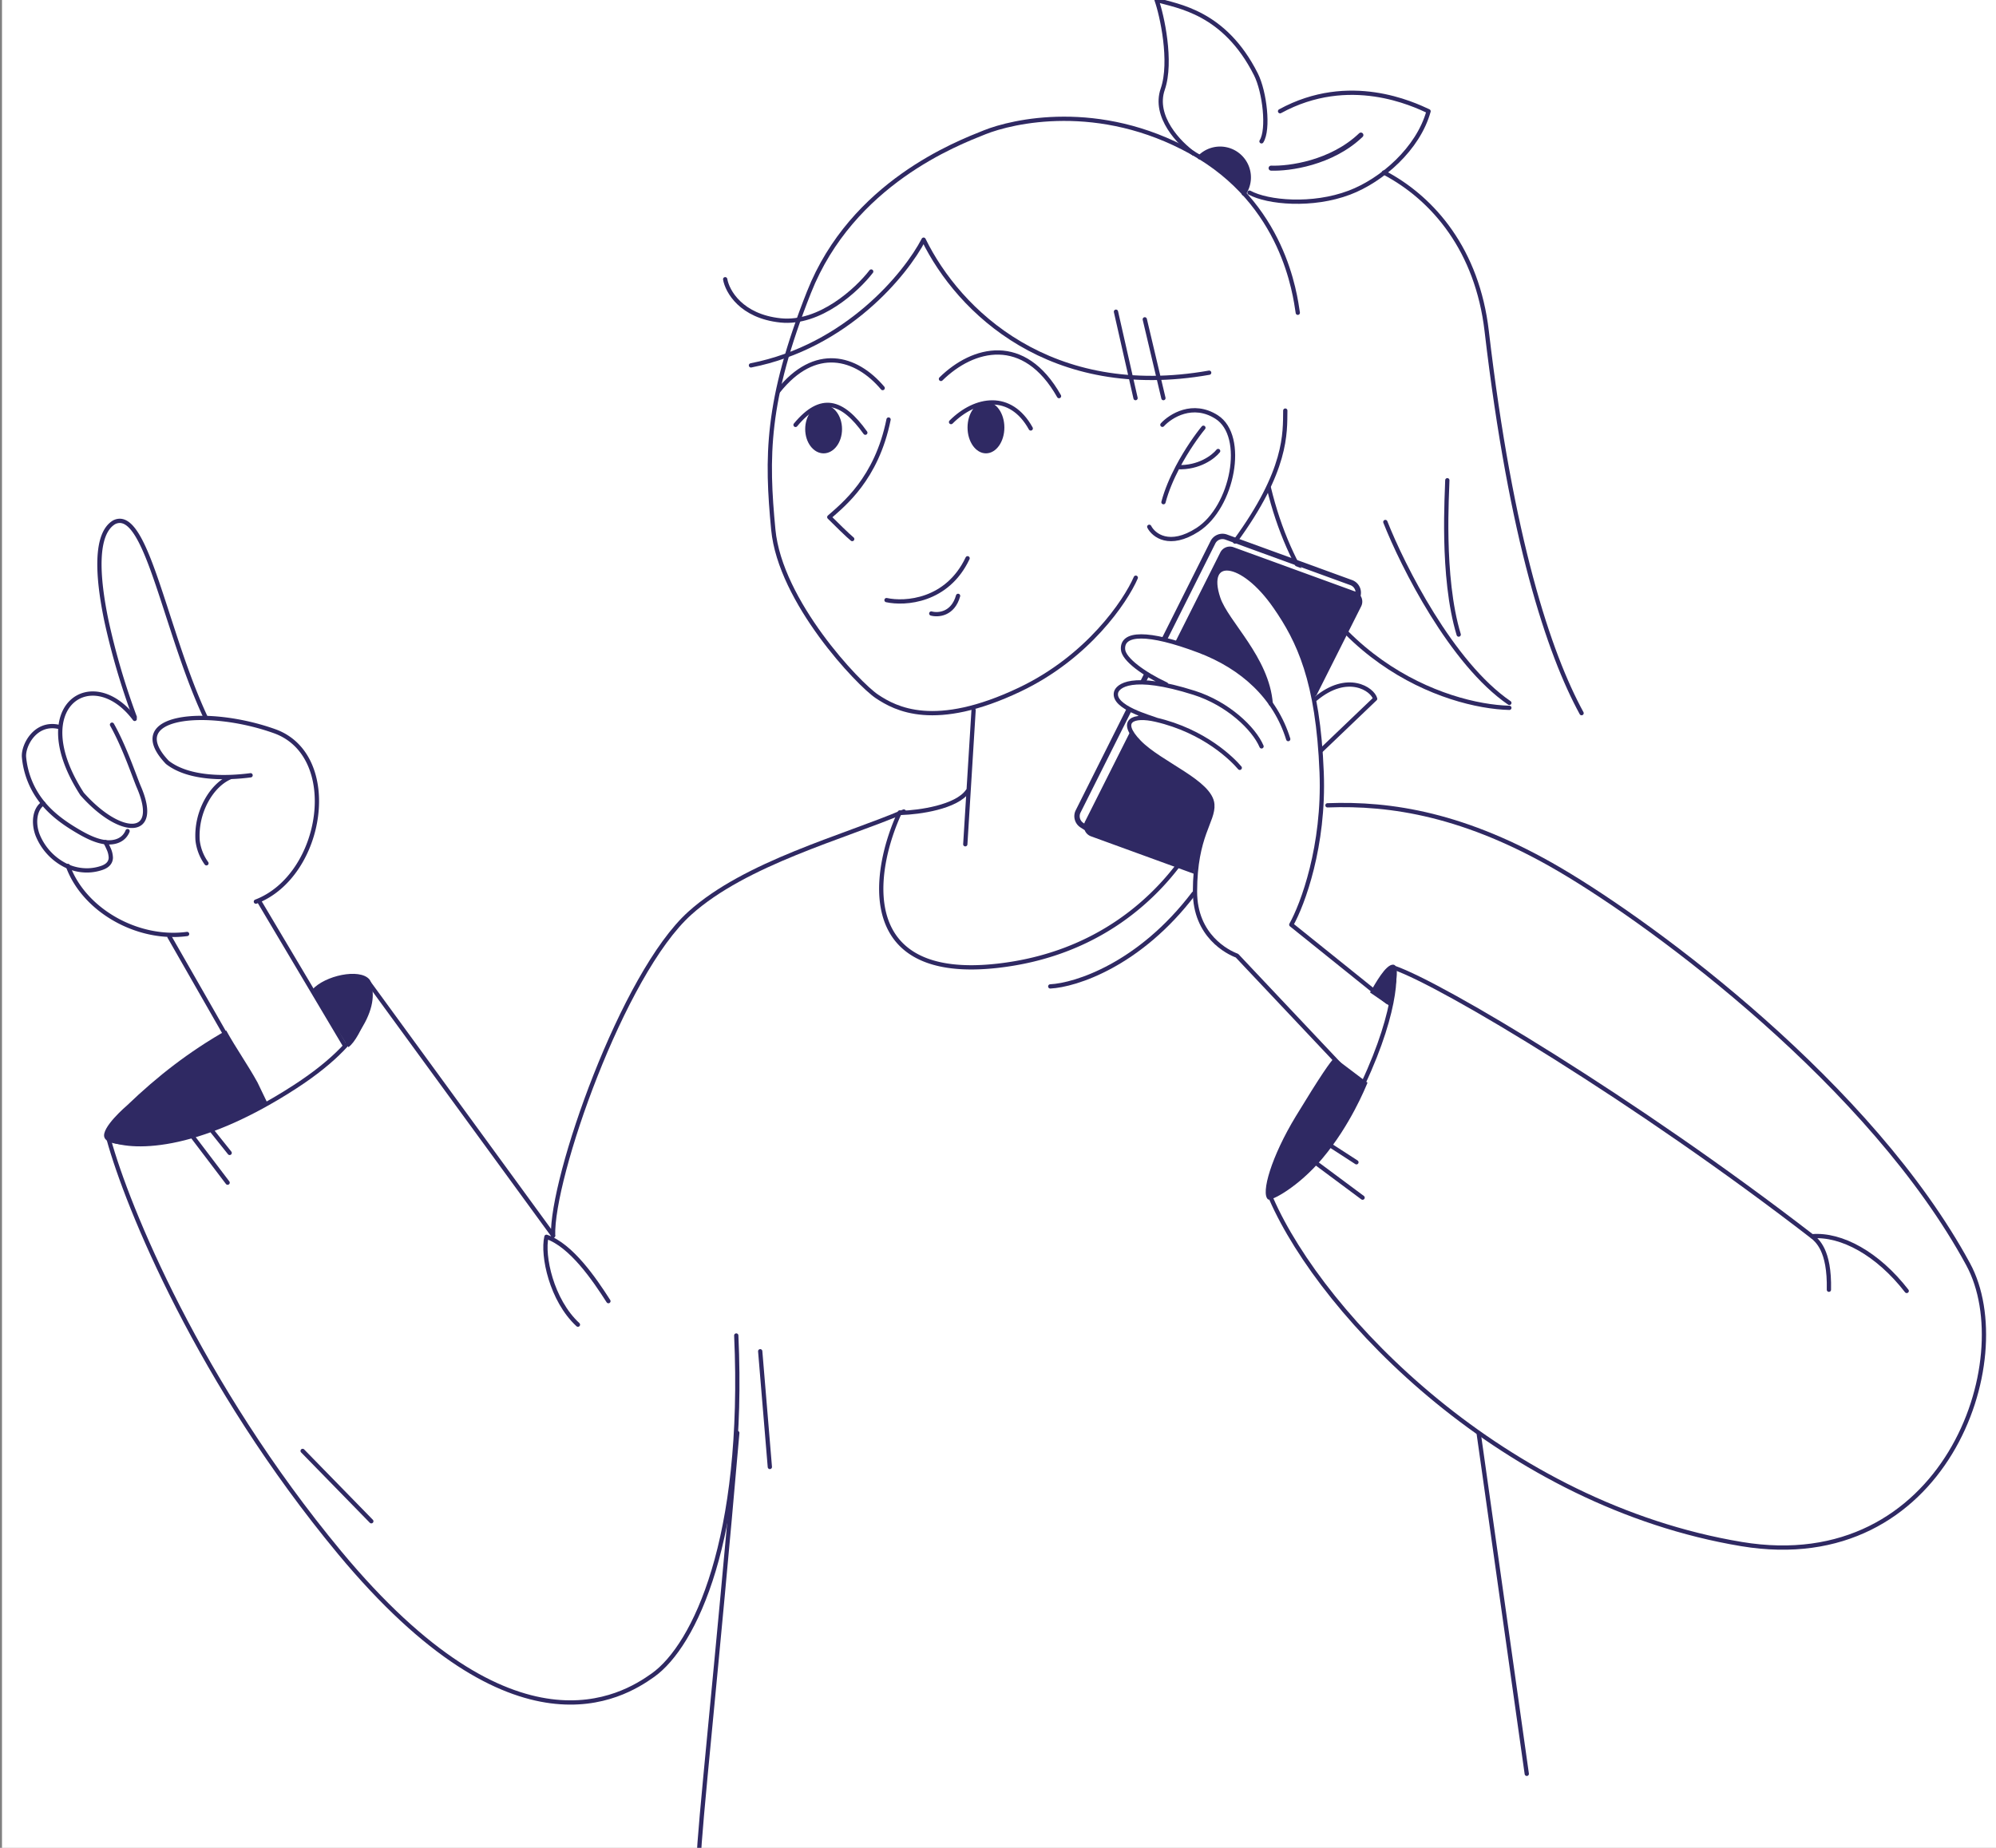 <svg xmlns="http://www.w3.org/2000/svg" width="216" height="200" fill="none"><rect width="100%" height="100%" fill="#808080" stroke="none"/><g clip-path="url(#sed9d3b__a)"><path fill="#fff" d="M.216 0H216v200H.216z"/><path stroke="#2f2963" stroke-linecap="round" stroke-linejoin="round" stroke-width=".462" d="M171.153 77.188c-3.52-6.453-7.627-18.774-10.268-41.361-1.017-8.702-5.72-14.318-11.123-17.153m6.862 33.304c0 1.096-.685 10.407 1.232 16.705"/><path stroke="#2f2963" stroke-linecap="round" stroke-linejoin="round" stroke-width=".462" d="M149.916 56.497c1.871 4.746 7.175 15.308 13.42 19.58m0 .535c-6.811-.173-21.552-5.183-26.032-23.832"/><path fill="#2f2963" d="M27.861 117.147c-1.054-1.915-2.325-3.699-3.38-5.613-4.014 2.287-7.432 4.936-10.734 8.11 0 0-2.851 2.416-2.445 3.47.407 1.054 3.719.738 3.719.738 5.494-.151 10.437-2.023 13.926-4.449l-1.085-2.256Z"/><path stroke="#2f2963" stroke-linecap="round" stroke-linejoin="round" stroke-width=".462" d="M122.91 62.526c-1.114 2.575-5.186 8.602-12.555 12.108-9.213 4.383-13.447 2.08-15.453.743-2.006-1.337-10.475-10.251-11.218-18.051-.743-7.8-.817-13.892 3.863-25.703s16.047-16.12 19.019-17.308c2.971-1.189 12.332-3.417 22.362 2.154 10.029 5.572 11.218 15.451 11.515 17.383"/><path stroke="#2f2963" stroke-linecap="round" stroke-linejoin="round" stroke-width=".462" d="M95.935 64.952c2.004.436 6.566.142 8.774-4.528m-3.93 5.978c.731.2 2.335.1 2.901-1.91M81.266 39.546C91.63 37.51 98.04 29.627 99.95 25.94c3.8 7.772 13.755 17.424 30.903 14.398m-10.087-6.602 2.119 9.353m.999-8.527 2.017 8.527m-.112 2.888c.882-.968 3.292-2.491 5.875-.839 3.228 2.066 1.743 9.748-2.066 12.201-3.048 1.963-4.756.603-5.23-.322"/><path stroke="#2f2963" stroke-linecap="round" stroke-linejoin="round" stroke-width=".462" d="M130.228 46.297c-.658.796-1.801 2.389-2.79 4.266m-1.531 3.789c.339-1.29.904-2.597 1.531-3.79m4.385-1.748c-.49.62-2.052 1.839-4.385 1.749m-25.611-9.55c3.474-3.411 8.994-4.838 12.777 1.86m-19.084-.87c-2.876-3.411-7.322-4.676-11.31.345m18.709 3.335c2.645-2.645 6.44-3.258 8.625.69m-17.902.46c-2.492-3.488-4.792-4.178-7.552-.844m10.067-.581c-1.299 6.45-4.923 9.234-6.415 10.564.647.647 2.048 2.026 2.48 2.371m2.056-28.955c-1.497 1.949-5.556 5.736-9.816 5.29-4.26-.445-5.767-3.155-5.987-4.455"/><path fill="#2f2963" d="M39.956 105.982c1.053 1.194-.86 6.361-2.25 7.358l-3.926-6.216c1.379-1.551 5.122-2.335 6.176-1.142Z"/><path stroke="#2f2963" stroke-linecap="round" stroke-linejoin="round" stroke-width=".462" d="M22.341 93.438a5.273 5.273 0 0 1-.959-2.49 7.899 7.899 0 0 1 .944-4.262c.686-1.262 1.627-2.146 2.548-2.545m-10.292-6.525a76.779 76.779 0 0 1-3.058-10.395c-1.022-4.886-1.261-9.453.83-10.695 2.405-1.189 4.079 4.79 6.361 11.74 1.012 3.108 2.152 6.41 3.525 9.353M7.346 93.723c1.723 4.78 7.529 8.09 12.9 7.365"/><path stroke="#2f2963" stroke-linecap="round" stroke-linejoin="round" stroke-width=".462" d="M27.692 97.587c7.344-2.807 9.329-15.842 2.009-18.452-7.32-2.61-16.478-1.749-11.59 3.379 2.377 1.857 6.512 1.726 9.006 1.398m-8.78 17.477 10.176 17.792m-.506-21.705 9.245 15.559M14.578 77.81c-4.569-6.114-11.852-1.405-5.696 8.123 4.156 4.688 8.536 4.765 6.138-.763-.406-.936-1.53-4.31-2.898-6.734m-7.445 8.519c-.89.558-1.12 2.033-.618 3.39a6.32 6.32 0 0 0 3.09 3.349 5.261 5.261 0 0 0 2.358.512 5.052 5.052 0 0 0 1.38-.228c.534-.157 1.08-.468 1.105-1.135a2.485 2.485 0 0 0-.249-1.008 7.544 7.544 0 0 0-.342-.69"/><path stroke="#2f2963" stroke-linecap="round" stroke-linejoin="round" stroke-width=".462" d="M6.339 78.668c-2.504-.552-3.827 1.99-3.744 3.243a9.138 9.138 0 0 0 1.93 4.86c1.036 1.316 2.37 2.276 3.7 3.072.975.586 1.998 1.121 2.99 1.284.992.162 1.967-.081 2.444-.882a1.47 1.47 0 0 0 .145-.291m83.568-2.024c-2.914 6.27-4.869 18.365 10.621 16.595 10.775-1.231 17.356-7.316 20.861-12.817m-23.496-14.845-.898 14.513"/><path stroke="#2f2963" stroke-linecap="round" stroke-linejoin="round" stroke-width=".462" d="M97.55 87.98c1.885-.056 5.959-.608 7.174-2.363m8.931 21.146c2.737-.137 9.673-2.339 15.527-10.055"/><path stroke="#2f2963" stroke-linecap="round" stroke-linejoin="round" stroke-width=".462" d="M97.81 87.832c-6.51 2.786-17.11 5.564-23.16 11.005-7.285 6.551-14.996 28.667-14.796 34.916m5.987 7.075c-1.51-2.358-4.009-6.037-6.707-6.965-.467 2.026.536 6.856 3.407 9.51m-2.67-9.647-19.91-27.288"/><path stroke="#2f2963" stroke-linecap="round" stroke-linejoin="round" stroke-width=".462" d="M11.771 123.327c1.993 7.27 9.776 26.389 24.972 44.707 18.995 22.897 30.67 15.588 33.918 13.275 4.503-3.205 10.005-14.758 9.015-36.764"/><path stroke="#2f2963" stroke-linecap="round" stroke-linejoin="round" stroke-width=".462" d="M11.812 123.257c2.172 1.064 9.235 1.427 20.112-5.63 8.874-5.758 8.627-10.196 7.821-11.449m-6.995 50.86 7.433 7.613m-19.357-41.658 3.806 5.012m-1.904-5.879 2.125 2.658m57.414 21.467 1.043 12.524m-3.524-3.686c-2.225 25.744-4.164 43.268-4.164 46.088m89.6-9.189-5.192-36.765"/><path fill="#fff" d="M146.966 64.802c-.083.703-3.153 7.41-4.678 10.675l.638 6.035-.864 10.588-12.757 2.338-10.596-3.827c-.733-.438-2.194-1.535-2.173-2.423.021-.889 3.66-7.848 5.476-11.217-.543-.44-1.57-1.507-1.324-2.246.246-.74 2.143-.89 3.061-.871l.538-.648c-.983-.734-2.86-2.486-2.514-3.619.347-1.133 2.795-.627 3.976-.232l2.576-4.627c1.018-2.06 3.186-6.216 3.71-6.365.655-.187 9.219 3.534 11.631 4.05 2.413.518 3.403 1.51 3.3 2.389Z"/><path stroke="#2f2963" stroke-linecap="round" stroke-linejoin="round" stroke-width=".462" d="M143.653 87.163c6.848-.263 14.939.974 25.169 6.982 10.358 6.082 33.681 23.336 44.168 42.702 5.592 10.326-2.548 33.933-24.53 30.273-25.618-4.266-45.251-24.49-50.897-37.384m13.228-24.961c.415 1.684-.386 8.013-5.937 17.561"/><path stroke="#2f2963" stroke-linecap="round" stroke-linejoin="round" stroke-width=".462" d="m150.137 108.44-10.398-8.358c1.225-2.176 3.598-8.517 3.286-16.476-.39-9.949-2.487-14.281-5.018-17.935-3.631-5.244-7.706-5.48-6.167-.91.893 2.65 5.289 6.462 5.673 11.402"/><path stroke="#2f2963" stroke-linecap="round" stroke-linejoin="round" stroke-width=".462" d="M139.407 79.995c-1.391-4.507-4.887-7.776-9.673-9.58-5.548-2.09-8.348-1.961-8.204-.117.082 1.065 2.238 2.636 4.668 3.775"/><path stroke="#2f2963" stroke-linecap="round" stroke-linejoin="round" stroke-width=".462" d="M136.52 80.783c-.821-1.933-3.634-4.637-7.296-5.798-6.819-2.162-8.299-.69-8.45-.04-.378 1.623 3.754 2.7 4.418 2.977m8.97 5.183c-.739-.871-3.754-3.977-9.093-5.211-2.421-.56-4.072.079-1.79 2.428 2.282 2.35 7.727 4.324 7.915 6.74.141 1.806-1.865 3.362-1.877 9.416-.011 4.844 3.581 6.605 4.541 6.956l12.053 12.783m4.98-11.463c5.192 1.799 26.133 14.32 45.303 29.136m-53.219-52.678 5.836-5.581c-.267-1.036-2.981-2.883-6.448.016"/><path fill="#2f2963" d="M143.11 125.376c3.014-3.586 4.647-7.638 4.876-8.189l-3.57-2.698c-.396.326-1.532 1.961-4.181 6.32-2.65 4.359-3.819 8.366-3.011 9.003.292.231 3.251-1.3 5.886-4.436Zm7.671-20.966c-.822-.072-1.971 2.096-2.521 3.009l2.192 1.505c.452-1.475 1.151-4.442.329-4.514Z"/><path stroke="#2f2963" stroke-linecap="round" stroke-linejoin="round" stroke-width=".462" d="M197.918 139.592c.096-4.359-1.319-5.327-1.808-5.791 3.171-.247 7.09 1.873 10.227 5.923m-64.013-13.912 5.13 3.814"/><path fill="#2f2963" fill-rule="evenodd" d="M117.423 88.908c-.037.074-.065.15-.086.225l-.098-.063a.87.87 0 0 1-.307-1.12l5.553-11.087a34.862 34.862 0 0 1-.521-.255l-5.55 11.084c-.331.66-.11 1.465.511 1.865l.454.292c.116.298.355.548.683.668l11.129 4.052c.156-1.575.659-3.043 1.111-4.364.191-.557.372-1.087.515-1.589.689-2.414.359-2.731-1.887-4.195-.329-.213-.686-.44-1.06-.677-2.165-1.373-4.872-3.09-5.543-4.592l-4.904 9.756Zm5.643-11.227a3.618 3.618 0 0 1 1.146-.052 19.739 19.739 0 0 1-.922-.393l-.224.445Zm1.932-3.843c.269.029.513.061.716.094-.161-.097-.36-.219-.582-.36l-.134.266Zm2.145-4.267 4.914-9.775c.263-.525.879-.77 1.431-.568l13.171 4.796a.723.723 0 0 1 .032.012.868.868 0 0 0-.565-.706L132.59 58.4a.868.868 0 0 0-1.074.428l-5.25 10.482a20.15 20.15 0 0 0-.572-.151l5.304-10.59a1.448 1.448 0 0 1 1.79-.713l13.536 4.93c.629.229 1.019.858.944 1.522l-.022.192c.205.33.242.756.052 1.133l-4.84 9.629a2.162 2.162 0 0 0-.392.293c-.135-1.564-1.086-5.636-3.817-9.414-3.415-4.724-5.491-4.981-6.172-4.433s-.945 2.549.338 4.353c1.283 1.804 3.391 4.916 3.943 6.13.441.97.859 2.89 1.013 3.73-.604-1.084-2.881-3.654-7.151-5.272a55.952 55.952 0 0 0-3.077-1.078Zm-3.245 3.176c.161.114.323.225.481.332l-.345.69c-.213-.009-.43-.012-.644-.009l.508-1.013Z" clip-rule="evenodd"/><path stroke="#2f2963" stroke-linecap="round" stroke-linejoin="round" stroke-width=".462" d="m143.994 123.989 2.794 1.809"/><ellipse cx="89.129" cy="46.444" fill="#2f2963" rx="1.993" ry="2.624"/><ellipse cx="106.697" cy="46.272" fill="#2f2963" rx="1.993" ry="2.795"/><path stroke="#2f2963" stroke-linecap="round" stroke-linejoin="round" stroke-width=".462" d="M139.089 44.439c-.036 2.404.238 6.426-5.446 14.177m-4.461-41.988c-1.548-1.087-4.386-4.004-3.354-6.977 1.031-2.973-.093-8.058-.669-9.651 2.303.67 7.357 1.303 10.749 8.04.958 1.903 1.42 5.977.607 7.258m2.008-3.258c7.503-4.103 14.461-.744 16.071 0-1.129 4.07-5.054 7.478-8.568 8.81-4.005 1.518-8.837 1.078-10.811 0"/><path stroke="#2f2963" stroke-linecap="round" stroke-linejoin="round" stroke-width=".543" d="M137.554 18.198c1.913.076 6.535-.534 9.717-3.58"/><path stroke="#2f2963" stroke-linecap="round" stroke-linejoin="round" stroke-width=".462" d="M129.82 17.021a3.107 3.107 0 0 1 4.782 3.929"/><path fill="#2f2963" d="M131.177 17.818c.939.708 2.65 2.406 3.388 3.166l.487-1.284c.067-.974-.252-3.038-2.059-3.499-1.807-.46-2.879.355-3.189.82.066-.03.434.088 1.373.797Z"/></g><defs><clipPath id="sed9d3b__a"><path fill="#fff" d="M.216 0H216v200H.216z"/></clipPath></defs></svg>
